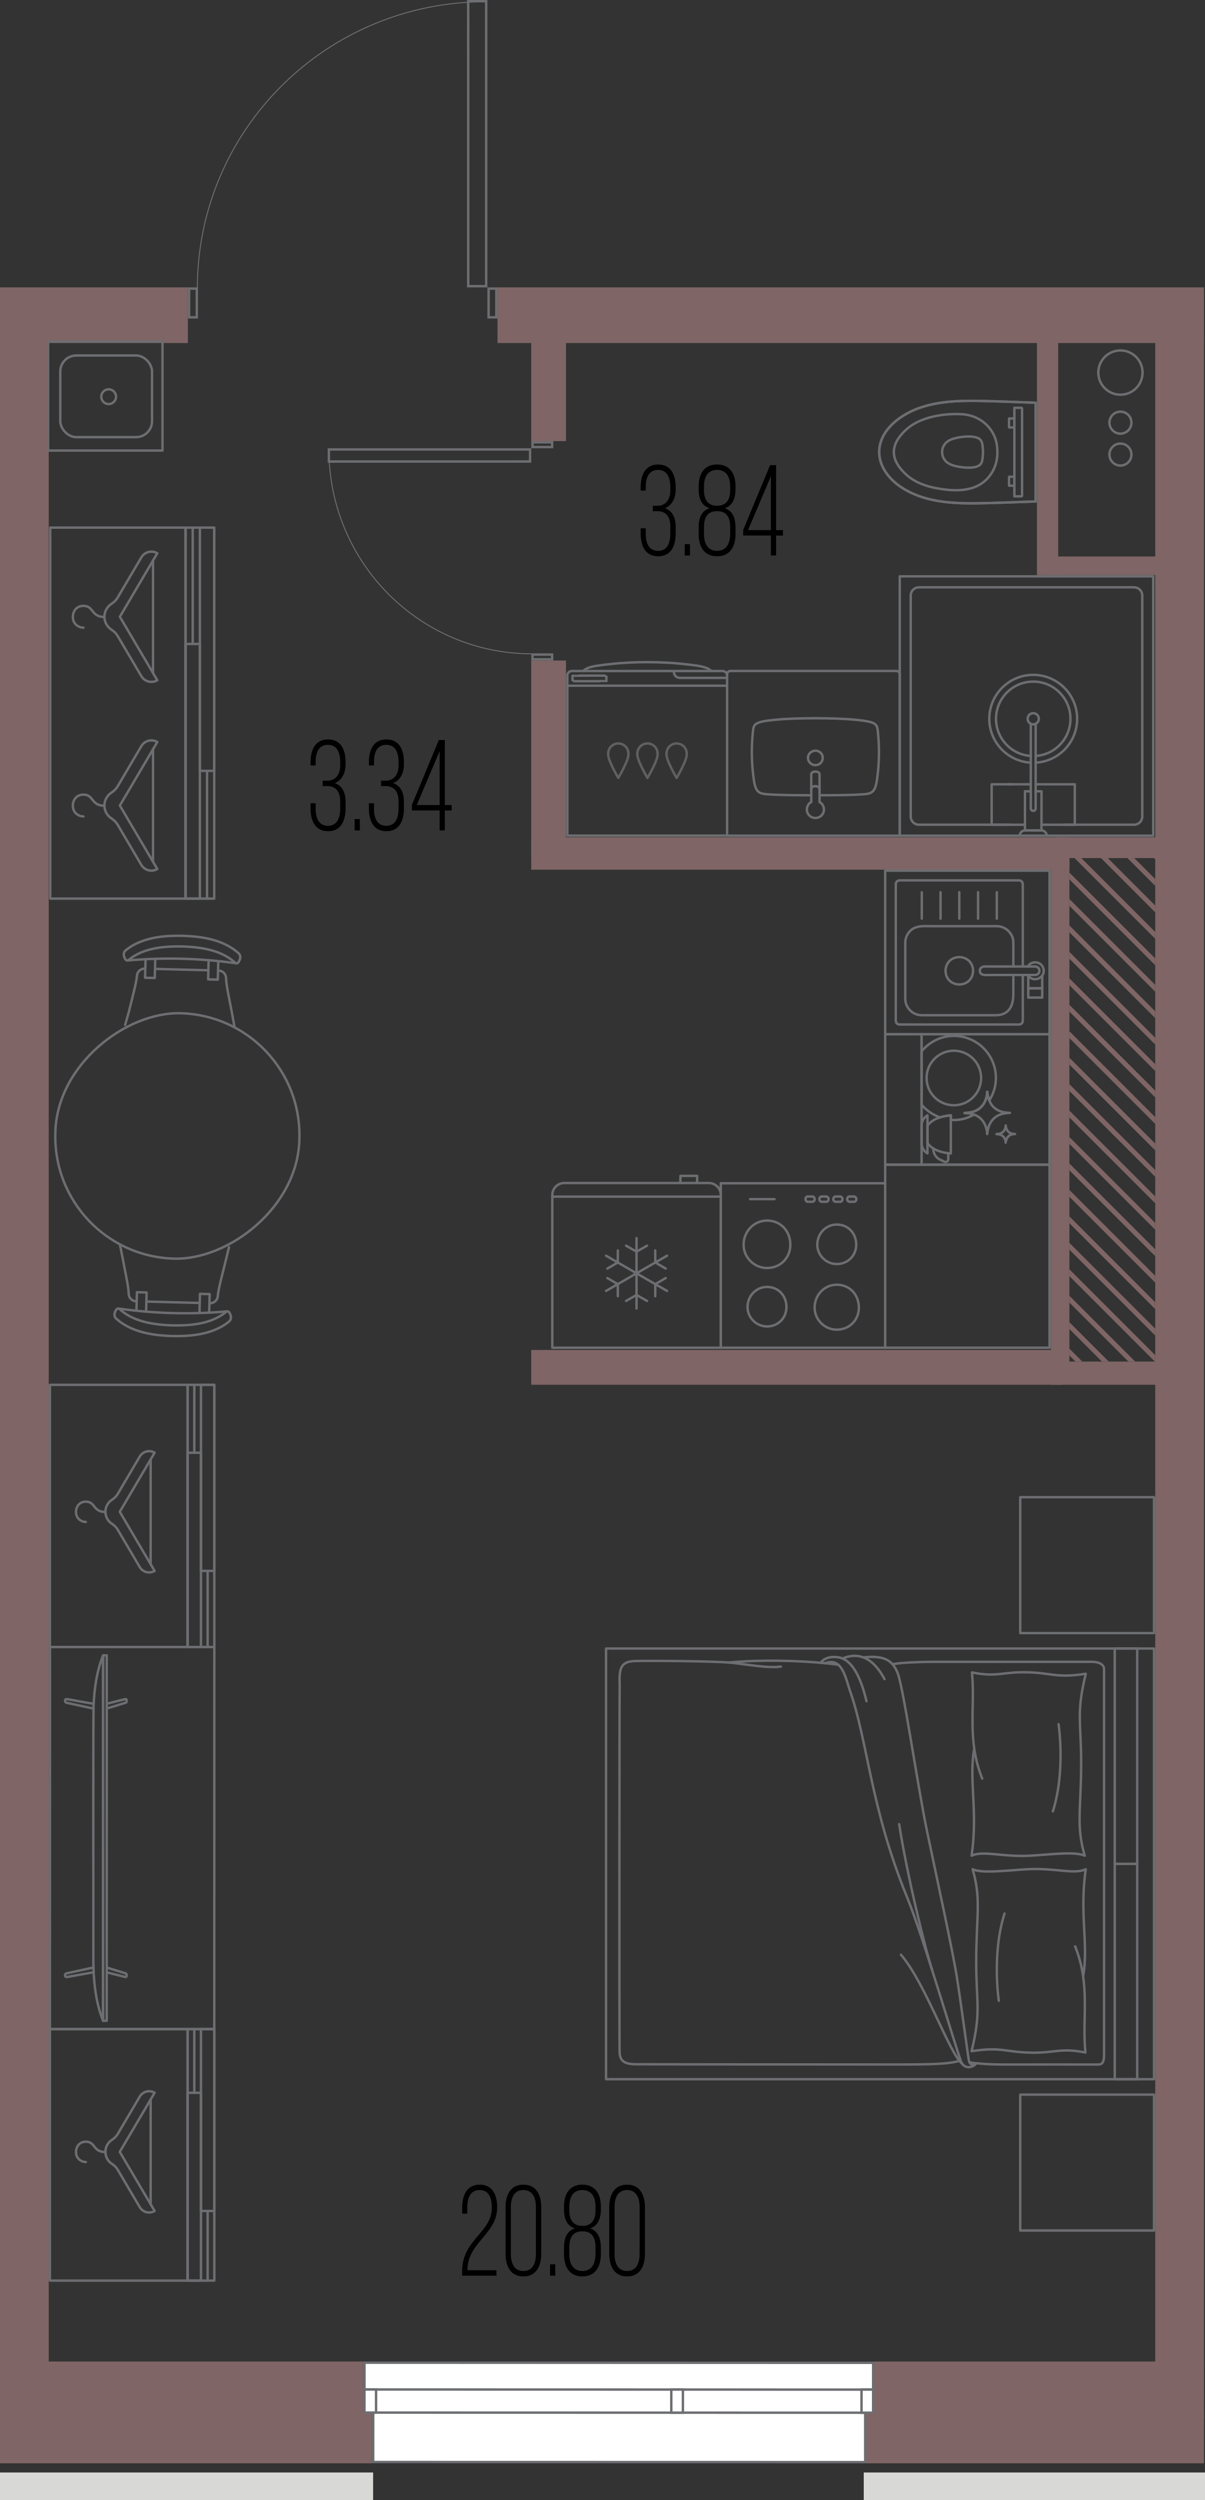 <?xml version="1.0" encoding="UTF-8"?>
<svg xmlns="http://www.w3.org/2000/svg" version="1.1" viewBox="0 0 124.669 258.615">
  <rect x="0" y="0" width="124.669" height="258.615" fill="#333333" stroke="none"/>
  <!-- Generator: Adobe Illustrator 29.8.1, SVG Export Plug-In . SVG Version: 2.1.1 Build 2)  -->
  <g id="_водоотвод" data-name="водоотвод">
    <g>
      <circle cx="115.92" cy="38.541" r="2.289" fill="none" stroke="#6d6e71" stroke-linecap="round" stroke-linejoin="round" stroke-width=".25"/>
      <circle cx="115.92" cy="43.721" r="1.138" fill="none" stroke="#6d6e71" stroke-linecap="round" stroke-linejoin="round" stroke-width=".25"/>
      <circle cx="115.92" cy="47.023" r="1.138" fill="none" stroke="#6d6e71" stroke-linecap="round" stroke-linejoin="round" stroke-width=".25"/>
    </g>
  </g>
  <g id="_шахты" data-name="шахты">
    <g>
      <polygon points="110.64 139.512 110.64 140.219 111.267 140.847 111.974 140.847 110.64 139.512" fill="#7f6565"/>
      <polygon points="110.64 136.776 110.64 137.483 114.004 140.847 114.711 140.847 110.64 136.776" fill="#7f6565"/>
      <polygon points="110.64 134.04 110.64 134.747 116.74 140.847 117.447 140.847 110.64 134.04" fill="#7f6565"/>
      <polygon points="110.64 131.303 110.64 132.01 119.476 140.847 119.52 140.847 119.52 140.184 110.64 131.303" fill="#7f6565"/>
      <polygon points="110.64 128.568 110.64 129.275 119.52 138.155 119.52 137.448 110.64 128.568" fill="#7f6565"/>
      <polygon points="110.64 125.832 110.64 126.539 119.52 135.419 119.52 134.712 110.64 125.832" fill="#7f6565"/>
      <polygon points="110.64 123.096 110.64 123.803 119.52 132.683 119.52 131.976 110.64 123.096" fill="#7f6565"/>
      <polygon points="110.64 120.359 110.64 121.066 119.52 129.946 119.52 129.239 110.64 120.359" fill="#7f6565"/>
      <polygon points="110.64 117.624 110.64 118.331 119.52 127.211 119.52 126.504 110.64 117.624" fill="#7f6565"/>
      <polygon points="110.64 114.888 110.64 115.595 119.52 124.475 119.52 123.768 110.64 114.888" fill="#7f6565"/>
      <polygon points="110.64 112.151 110.64 112.858 119.52 121.739 119.52 121.031 110.64 112.151" fill="#7f6565"/>
      <polygon points="110.64 109.415 110.64 110.122 119.52 119.002 119.52 118.295 110.64 109.415" fill="#7f6565"/>
      <polygon points="110.64 106.679 110.64 107.386 119.52 116.266 119.52 115.559 110.64 106.679" fill="#7f6565"/>
      <polygon points="110.64 103.943 110.64 104.65 119.52 113.53 119.52 112.823 110.64 103.943" fill="#7f6565"/>
      <polygon points="110.64 101.207 110.64 101.914 119.52 110.794 119.52 110.087 110.64 101.207" fill="#7f6565"/>
      <polygon points="110.64 98.471 110.64 99.178 119.52 108.058 119.52 107.351 110.64 98.471" fill="#7f6565"/>
      <polygon points="110.64 95.735 110.64 96.442 119.52 105.322 119.52 104.615 110.64 95.735" fill="#7f6565"/>
      <polygon points="110.64 92.999 110.64 93.706 119.52 102.586 119.52 101.879 110.64 92.999" fill="#7f6565"/>
      <polygon points="110.64 90.263 110.64 90.97 119.52 99.85 119.52 99.143 110.64 90.263" fill="#7f6565"/>
      <polygon points="111.88 88.767 111.173 88.767 119.52 97.114 119.52 96.407 111.88 88.767" fill="#7f6565"/>
      <polygon points="114.616 88.767 113.909 88.767 119.52 94.377 119.52 93.67 114.616 88.767" fill="#7f6565"/>
      <polygon points="117.353 88.767 116.646 88.767 119.52 91.641 119.52 90.934 117.353 88.767" fill="#7f6565"/>
      <polygon points="119.52 88.905 119.52 88.767 119.382 88.767 119.52 88.905" fill="#7f6565"/>
    </g>
  </g>
  <g id="_стены" data-name="стены">
    <rect x="0" y="244.287" width="37.584" height="5.921" fill="#7f6565"/>
    <rect x="0" y="249.537" width="38.485" height="5.28" fill="#7f6565"/>
    <rect x="0" y="30.447" width="5.04" height="217.92" fill="#7f6565"/>
    <rect x="119.52" y="30.447" width="5.04" height="217.92" fill="#7f6565"/>
    <rect x="51.473" y="29.727" width="73.087" height="5.76" fill="#7f6565"/>
    <rect x="0" y="29.727" width="19.44" height="5.76" fill="#7f6565"/>
    <rect x="54.96" y="34.495" width="3.6" height="11.135" fill="#7f6565"/>
    <rect x="54.96" y="86.607" width="55.68" height="3.36" fill="#7f6565"/>
    <rect x="54.96" y="68.328" width="3.6" height="19.959" fill="#7f6565"/>
    <rect x="107.28" y="34.559" width="2.202" height="24.928" fill="#7f6565"/>
    <rect x="108.96" y="57.567" width="12.075" height="1.92" fill="#7f6565"/>
    <rect x="108.72" y="87.814" width="1.92" height="53.873" fill="#7f6565"/>
    <rect x="109.2" y="86.607" width="11.601" height="2.16" fill="#7f6565"/>
    <rect x="54.96" y="139.647" width="54.96" height="3.6" fill="#7f6565"/>
    <rect x="108.72" y="140.847" width="11.677" height="2.4" fill="#7f6565"/>
    <rect x="0" y="255.767" width="38.604" height="2.848" fill="#d8d8d7"/>
    <rect x="89.362" y="255.767" width="35.307" height="2.848" fill="#d8d8d7"/>
    <rect x="90.457" y="244.287" width="34.104" height="5.921" fill="#7f6565"/>
    <rect x="89.577" y="249.537" width="34.984" height="5.28" fill="#7f6565"/>
  </g>
  <g id="_окна" data-name="окна">
    <g>
      <g>
        <polygon points="38.61 254.682 38.613 249.576 37.709 249.572 37.71 244.411 90.335 244.422 90.334 249.584 89.513 249.584 89.512 254.693 38.61 254.682" fill="#fff"/>
        <path d="M37.835,244.537l52.374.011v4.912s-.572,0-.572,0h-.25s0,.25,0,.25v4.858s-50.653-.01-50.653-.01l.003-4.857v-.249s-.249-.001-.249-.001l-.655-.003v-4.91M37.585,244.287v5.409s.903.004.903.004l-.004,5.107,51.152.01v-5.108s.822,0,.822,0v-5.412s-52.873-.011-52.873-.011h0Z" fill="#6d6e71"/>
      </g>
      <g>
        <rect x="37.707" y="247.187" width="52.624" height="2.392" fill="#fff"/>
        <path d="M37.832,247.306l52.374.012v2.141s-52.375-.012-52.375-.012v-2.141M37.582,247.056v2.641s52.874.012,52.874.012v-2.641s-52.874-.012-52.874-.012h0Z" fill="#6d6e71"/>
      </g>
      <g>
        <rect x="37.706" y="247.181" width="1.201" height="2.392" fill="#fff"/>
        <path d="M37.831,247.306h.951s0,2.142,0,2.142h-.951s0-2.142,0-2.142M37.581,247.056v2.641s1.45,0,1.45,0v-2.641s-1.45,0-1.45,0h0Z" fill="#6d6e71"/>
      </g>
      <g>
        <rect x="69.453" y="247.188" width="1.201" height="2.392" fill="#fff"/>
        <path d="M69.578,247.313h.951s0,2.142,0,2.142h-.951s0-2.142,0-2.142M69.328,247.063v2.641s1.45,0,1.45,0v-2.641s-1.45,0-1.45,0h0Z" fill="#6d6e71"/>
      </g>
      <g>
        <rect x="89.133" y="247.191" width="1.201" height="2.391" fill="#fff"/>
        <path d="M89.258,247.315h.951s0,2.142,0,2.142h-.951s0-2.142,0-2.142M89.008,247.065v2.641s1.45,0,1.45,0v-2.641s-1.45,0-1.45,0h0Z" fill="#6d6e71"/>
      </g>
    </g>
  </g>
  <g id="_двери" data-name="двери">
    <g>
      <path d="M51.223,29.98v2.719h-.546v-2.719h.546M51.473,29.73h-1.046v3.219h1.046v-3.219h0Z" fill="#6d6e71"/>
      <path d="M20.236,29.98v2.719h-.546v-2.719h.546M20.486,29.73h-1.046v3.219h1.046v-3.219h0Z" fill="#6d6e71"/>
      <path d="M20.417,29.821c0-16.37,13.355-29.64,29.829-29.64" fill="none" stroke="#6d6e71" stroke-linejoin="round" stroke-width=".1"/>
      <path d="M50.177.25v29.23s-1.608,0-1.608,0l-.004-29.23h1.613M50.427,0h-2.113l.004,29.73h2.108V0h0Z" fill="#6d6e71"/>
    </g>
    <g>
      <path d="M56.997,45.88v.241h-1.781v-.241h1.781M57.247,45.63h-2.281v.741h2.281v-.741h0Z" fill="#6d6e71"/>
      <path d="M56.997,67.837v.241h-1.781v-.241h1.781M57.247,67.587h-2.281v.741h2.281v-.741h0Z" fill="#6d6e71"/>
      <path d="M55.031,67.636c-11.599,0-21.002-9.463-21.002-21.136" fill="none" stroke="#6d6e71" stroke-linejoin="round" stroke-width=".1"/>
      <path d="M54.716,46.621v.994l-20.566.003v-.997h20.566M54.966,46.371h-21.066v1.497l21.066-.003v-1.494h0Z" fill="#6d6e71"/>
    </g>
  </g>
  <g id="_мебель" data-name="мебель">
    <g>
      <rect x="62.701" y="170.531" width="56.693" height="44.552" fill="none" stroke="#6d6e71" stroke-linecap="round" stroke-linejoin="round" stroke-width=".25"/>
      <rect x="105.355" y="202.784" width="22.276" height="2.321" transform="translate(-87.452 320.438) rotate(-90)" fill="none" stroke="#6d6e71" stroke-linecap="round" stroke-linejoin="round" stroke-width=".25"/>
      <rect x="105.355" y="180.508" width="22.276" height="2.321" transform="translate(-65.176 298.162) rotate(-90)" fill="none" stroke="#6d6e71" stroke-linecap="round" stroke-linejoin="round" stroke-width=".25"/>
      <g>
        <path d="M100.313,213.347s1.4.225,3.517.218c2.117-.007,9.39,0,9.719,0s.675.007.675-.995c0-1.002,0-39.443,0-39.893s-.406-.77-1.318-.77-13.236,0-16.153,0c-1.574,0-3.729.09-4.41.254" fill="none" stroke="#6d6e71" stroke-linecap="round" stroke-linejoin="round" stroke-width=".25"/>
        <path d="M100.751,213.404c-.233.248-.425.134-.513-.273s-.791-5.773-1.236-8.579c-.445-2.805-2.128-10.5-3.1-15.163-.972-4.663-2.433-14.839-3.037-16.335-.493-1.219-1.286-1.847-3.492-1.607" fill="none" stroke="#6d6e71" stroke-linecap="round" stroke-linejoin="round" stroke-width=".25"/>
        <path d="M91.511,173.698c-1.724-3.274-3.831-2.327-4.345-2.135" fill="none" stroke="#6d6e71" stroke-linecap="round" stroke-linejoin="round" stroke-width=".25"/>
        <path d="M89.647,175.988c-.428-1.816-1.263-4.314-2.932-4.55-1.367-.193-1.818.576-1.818.576" fill="none" stroke="#6d6e71" stroke-linecap="round" stroke-linejoin="round" stroke-width=".25"/>
        <path d="M100.998,213.431c-.203.391-1.206.753-1.572-.189-.566-1.456-3.929-12.952-5.546-16.895-3.833-9.344-4.09-16.2-5.946-21.458-.441-1.25-.791-3.519-2.571-2.831" fill="none" stroke="#6d6e71" stroke-linecap="round" stroke-linejoin="round" stroke-width=".25"/>
        <path d="M86.739,172.217c-.716-.146-6.138-.719-11.377-.238" fill="none" stroke="#6d6e71" stroke-linecap="round" stroke-linejoin="round" stroke-width=".25"/>
        <path d="M80.791,172.398c-1.289.206-3.59-.245-5.257-.405-1.667-.16-8.424-.214-9.873-.165-1.45.049-1.614.785-1.549,2.47" fill="none" stroke="#6d6e71" stroke-linecap="round" stroke-linejoin="round" stroke-width=".25"/>
        <path d="M64.112,174.298c-.032,1.956-.036,37.065-.012,37.923s.341,1.317,1.703,1.317c.898,0,14.656.022,24.329.022,4.993,0,7.706.051,9.125-.373" fill="none" stroke="#6d6e71" stroke-linecap="round" stroke-linejoin="round" stroke-width=".25"/>
        <path d="M99.614,213.565c-1.413-1.119-3.793-8.285-6.401-11.362" fill="none" stroke="#6d6e71" stroke-linecap="round" stroke-linejoin="round" stroke-width=".25"/>
        <path d="M96.44,203.793c-.761-2.341-2.644-10.048-3.411-15.091" fill="none" stroke="#6d6e71" stroke-linecap="round" stroke-linejoin="round" stroke-width=".25"/>
      </g>
      <g>
        <path d="M112.056,204.475c.593-3.319-.404-6.459.279-11.112-1.208.571-3.179-.156-6.048,0-1.961.106-4.695.472-5.66,0,.919,3.134.371,4.756.371,9.64,0,4.215.531,5.065-.48,9.184,3.183-.502,3.565.154,6.467.154,2.175,0,2.894-.513,5.312-.016-.366-3.596.558-6.921-1.064-10.984" fill="none" stroke="#6d6e71" stroke-linecap="round" stroke-linejoin="round" stroke-width=".25"/>
        <path d="M103.335,206.968s-.741-4.851.593-9.019" fill="none" stroke="#6d6e71" stroke-linecap="round" stroke-linejoin="round" stroke-width=".25"/>
      </g>
      <g>
        <path d="M100.798,180.852c-.593,3.319.404,6.459-.279,11.112,1.208-.571,3.179.156,6.048,0,1.961-.106,4.695-.472,5.66,0-.919-3.134-.371-4.756-.371-9.64,0-4.215-.531-5.065.48-9.183-3.183.502-3.565-.154-6.467-.154-2.175,0-2.894.513-5.312.016.366,3.596-.558,6.921,1.063,10.984" fill="none" stroke="#6d6e71" stroke-linecap="round" stroke-linejoin="round" stroke-width=".25"/>
        <path d="M109.519,178.359s.741,4.851-.593,9.019" fill="none" stroke="#6d6e71" stroke-linecap="round" stroke-linejoin="round" stroke-width=".25"/>
      </g>
      <rect x="105.554" y="216.68" width="13.84" height="14.057" fill="none" stroke="#6d6e71" stroke-linecap="round" stroke-linejoin="round" stroke-width=".25"/>
      <rect x="105.554" y="154.877" width="13.84" height="14.057" fill="none" stroke="#6d6e71" stroke-linecap="round" stroke-linejoin="round" stroke-width=".25"/>
    </g>
    <g>
      <g id="POLYLINE">
        <line x1="107.142" y1="41.661" x2="107.142" y2="51.873" fill="none" stroke="#6d6e71" stroke-linecap="round" stroke-linejoin="round" stroke-width=".25"/>
      </g>
      <g id="POLYLINE1" data-name="POLYLINE">
        <path d="M101.696,46.569c-.04-.369-.017-.794-.274-1.093-.474-.454-1.724-.334-2.332-.207-.406.086-.836.198-1.152.474-.669.56-.61,1.644.111,2.134.338.24.778.339,1.183.414.586.101,1.871.223,2.253-.315.106-.154.141-.337.163-.519.038-.295.065-.59.048-.889Z" fill="none" stroke="#6d6e71" stroke-linecap="round" stroke-linejoin="round" stroke-width=".25"/>
      </g>
      <g id="POLYLINE2" data-name="POLYLINE">
        <path d="M103.179,46.518c-.047-2.034-1.648-3.556-3.656-3.667-1.835-.114-4.192.259-5.631,1.468-.702.608-1.373,1.406-1.414,2.369-.035.968.606,1.794,1.29,2.419,1.103.998,2.613,1.371,4.058,1.54.981.107,2.009.108,2.947-.232,1.628-.604,2.529-2.198,2.406-3.898Z" fill="none" stroke="#6d6e71" stroke-linecap="round" stroke-linejoin="round" stroke-width=".25"/>
      </g>
      <g id="POLYLINE3" data-name="POLYLINE">
        <path d="M107.142,41.661c-2.025-.071-4.049-.153-6.074-.195-1.904-.022-3.847.058-5.673.643-2.416.732-5.145,2.91-4.269,5.719.627,1.812,2.398,2.962,4.145,3.555,1.85.617,3.825.705,5.76.685,2.034-.04,4.076-.125,6.105-.195.02-3.398-.001-6.81.007-10.213Z" fill="none" stroke="#6d6e71" stroke-linecap="round" stroke-linejoin="round" stroke-width=".25"/>
      </g>
      <g id="POLYLINE4" data-name="POLYLINE">
        <path d="M107.142,41.661c-1.92-.065-3.84-.15-5.76-.187-2.377-.043-4.856.04-7.05,1.048-5.086,2.438-4.102,7.134.892,8.847,1.772.602,3.666.708,5.524.7,2.132-.021,4.263-.127,6.394-.195" fill="none" stroke="#6d6e71" stroke-linecap="round" stroke-linejoin="round" stroke-width=".25"/>
      </g>
      <g id="POLYLINE5" data-name="POLYLINE">
        <line x1="107.142" y1="51.873" x2="107.142" y2="41.661" fill="none" stroke="#6d6e71" stroke-linecap="round" stroke-linejoin="round" stroke-width=".25"/>
      </g>
      <path d="M105.743,51.281v-9.03c0-.036-.034-.066-.077-.066h-.72s0,9.161,0,9.161h.72c.043,0,.077-.029.077-.066Z" fill="none" stroke="#6d6e71" stroke-linecap="round" stroke-linejoin="round" stroke-width=".25"/>
      <g>
        <g id="POLYLINE6" data-name="POLYLINE">
          <path d="M104.395,50.244c.002-.303-.004-.611,0-.911.009-.024-.007-.011.024-.018.123-.009.253.005.378,0,.027,0,.115-.015.138,0,.024.016.008.13.008.161v.728c0,.028.005.029-.013.039-.175.002-.356,0-.535,0Z" fill="none" stroke="#6d6e71" stroke-linecap="round" stroke-linejoin="round" stroke-width=".25"/>
        </g>
        <g id="POLYLINE7" data-name="POLYLINE">
          <path d="M104.395,43.291c.002.303-.004.611,0,.911.009.024-.007.011.024.018.123.009.253-.005.378,0,.027,0,.115.015.138,0,.024-.016.008-.13.008-.161v-.728c0-.028.005-.029-.013-.039-.175-.002-.356,0-.535,0Z" fill="none" stroke="#6d6e71" stroke-linecap="round" stroke-linejoin="round" stroke-width=".25"/>
        </g>
      </g>
    </g>
    <g>
      <g>
        <rect x="19.197" y="54.579" width="2.966" height="38.378" fill="none" stroke="#6d6e71" stroke-linecap="round" stroke-linejoin="round" stroke-width=".25"/>
        <rect x="5.197" y="54.579" width="14" height="38.378" fill="none" stroke="#6d6e71" stroke-linecap="round" stroke-linejoin="round" stroke-width=".25"/>
        <path d="M19.939,66.614v-12.037s0,12.037,0,12.037Z" fill="none" stroke="#6d6e71" stroke-linecap="round" stroke-linejoin="round" stroke-width=".25"/>
        <path d="M21.422,92.956v-13.043s0,13.043,0,13.043Z" fill="none" stroke="#6d6e71" stroke-linecap="round" stroke-linejoin="round" stroke-width=".25"/>
        <rect x="20.68" y="54.577" width="1.483" height="25.164" fill="none" stroke="#6d6e71" stroke-linecap="round" stroke-linejoin="round" stroke-width=".25"/>
        <rect x="19.197" y="66.616" width="1.483" height="26.341" fill="none" stroke="#6d6e71" stroke-linecap="round" stroke-linejoin="round" stroke-width=".25"/>
      </g>
      <g>
        <path d="M8.632,84.455c-.499,0-1.094-.376-1.094-1.094s.473-1.162,1.087-1.162c1.098,0,.779,1.149,2.18,1.149" fill="none" stroke="#6d6e71" stroke-linecap="round" stroke-linejoin="round" stroke-width=".25"/>
        <path d="M14.623,77.185l-2.446,4.148c-.158.268-.381.489-.643.658-.439.283-.731.776-.731,1.337s.291,1.054.731,1.337c.262.168.485.39.643.658l2.446,4.148c.338.573,1.077.764,1.65.426l-3.873-6.569,3.873-6.569h0c-.573-.338-1.312-.147-1.65.426Z" fill="none" stroke="#6d6e71" stroke-linecap="round" stroke-linejoin="round" stroke-width=".25"/>
        <line x1="15.831" y1="77.508" x2="15.831" y2="89.157" fill="none" stroke="#6d6e71" stroke-linecap="round" stroke-linejoin="round" stroke-width=".25"/>
      </g>
      <g>
        <path d="M8.632,64.929c-.499,0-1.094-.376-1.094-1.094s.473-1.162,1.087-1.162c1.098,0,.779,1.149,2.18,1.149" fill="none" stroke="#6d6e71" stroke-linecap="round" stroke-linejoin="round" stroke-width=".25"/>
        <path d="M14.623,57.658l-2.446,4.148c-.158.268-.381.489-.643.658-.439.283-.731.776-.731,1.337,0,.561.291,1.054.731,1.337.262.168.485.39.643.658l2.446,4.148c.338.573,1.077.764,1.65.426l-3.873-6.569,3.873-6.569h0c-.573-.338-1.312-.147-1.65.426Z" fill="none" stroke="#6d6e71" stroke-linecap="round" stroke-linejoin="round" stroke-width=".25"/>
        <line x1="15.831" y1="57.982" x2="15.831" y2="69.63" fill="none" stroke="#6d6e71" stroke-linecap="round" stroke-linejoin="round" stroke-width=".25"/>
      </g>
    </g>
    <g>
      <path d="M5.165,209.899l.005-39.522h17.003s-.005,39.523-.005,39.523H5.165Z" fill="none" stroke="#6d6e71" stroke-linecap="round" stroke-linejoin="round" stroke-width=".25"/>
      <g id="AG-DIGITAL">
        <g id="POLYLINE9" data-name="POLYLINE">
          <polygon points="10.666 171.236 11.045 171.236 11.041 209.041 10.662 209.041 10.666 171.236" fill="none" stroke="#6d6e71" stroke-linecap="round" stroke-linejoin="round" stroke-width=".25"/>
        </g>
        <g id="POLYLINE10" data-name="POLYLINE">
          <path d="M9.657,202.677c.01,2.152.204,4.349,1.005,6.364,0-7.908.003-29.83.003-37.805-.667,1.674-.911,3.484-.985,5.276-.054,2.876-.008,23.281-.024,26.165Z" fill="none" stroke="#6d6e71" stroke-linecap="round" stroke-linejoin="round" stroke-width=".25"/>
        </g>
        <g id="POLYLINE11" data-name="POLYLINE">
          <path d="M9.671,203.531c-.899.194-1.784.386-2.683.58-.092.02-.207.026-.24.132-.052.131.002.293.166.269.441-.064.879-.155,1.318-.233.48-.085.961-.17,1.441-.255" fill="none" stroke="#6d6e71" stroke-linecap="round" stroke-linejoin="round" stroke-width=".25"/>
        </g>
        <g id="POLYLINE12" data-name="POLYLINE">
          <path d="M11.042,203.531c.621.197,1.233.385,1.856.575.066.02.162.025.192.128.038.133.004.308-.117.281-.643-.152-1.283-.326-1.926-.483" fill="none" stroke="#6d6e71" stroke-linecap="round" stroke-linejoin="round" stroke-width=".25"/>
        </g>
        <g id="POLYLINE13" data-name="POLYLINE">
          <path d="M11.044,176.74c.622-.19,1.234-.378,1.856-.569.066-.02.162-.025.192-.128.038-.133.004-.308-.117-.281-.643.152-1.283.326-1.926.482" fill="none" stroke="#6d6e71" stroke-linecap="round" stroke-linejoin="round" stroke-width=".25"/>
        </g>
        <g id="POLYLINE14" data-name="POLYLINE">
          <path d="M9.673,176.746c-.899-.194-1.783-.386-2.683-.58-.092-.02-.207-.026-.24-.132-.052-.131.002-.293.166-.269.441.064.879.156,1.318.233.48.085.961.17,1.441.255" fill="none" stroke="#6d6e71" stroke-linecap="round" stroke-linejoin="round" stroke-width=".25"/>
        </g>
      </g>
    </g>
    <g>
      <g>
        <rect x="19.411" y="143.256" width="2.762" height="27.121" fill="none" stroke="#6d6e71" stroke-linecap="round" stroke-linejoin="round" stroke-width=".25"/>
        <rect x="5.165" y="143.256" width="14.246" height="27.121" fill="none" stroke="#6d6e71" stroke-linecap="round" stroke-linejoin="round" stroke-width=".25"/>
        <path d="M20.102,150.278v-7.023s0,7.023,0,7.023Z" fill="none" stroke="#6d6e71" stroke-linecap="round" stroke-linejoin="round" stroke-width=".25"/>
        <path d="M21.483,170.377v-7.716s0,7.716,0,7.716Z" fill="none" stroke="#6d6e71" stroke-linecap="round" stroke-linejoin="round" stroke-width=".25"/>
        <rect x="20.792" y="143.255" width="1.381" height="19.247" fill="none" stroke="#6d6e71" stroke-linecap="round" stroke-linejoin="round" stroke-width=".25"/>
        <rect x="19.411" y="150.279" width="1.381" height="20.098" fill="none" stroke="#6d6e71" stroke-linecap="round" stroke-linejoin="round" stroke-width=".25"/>
      </g>
      <g>
        <path d="M8.883,157.439c-.465,0-1.019-.35-1.019-1.019s.44-1.082,1.012-1.082c1.023,0,.725,1.07,2.03,1.07" fill="none" stroke="#6d6e71" stroke-linecap="round" stroke-linejoin="round" stroke-width=".25"/>
        <path d="M14.461,150.669l-2.277,3.863c-.147.249-.355.456-.598.612-.409.263-.68.722-.68,1.245s.271.982.68,1.245c.244.157.451.363.598.612l2.277,3.863c.315.534,1.003.712,1.537.397l-3.606-6.117,3.606-6.117h0c-.534-.315-1.222-.137-1.537.397Z" fill="none" stroke="#6d6e71" stroke-linecap="round" stroke-linejoin="round" stroke-width=".25"/>
        <line x1="15.586" y1="150.97" x2="15.586" y2="161.816" fill="none" stroke="#6d6e71" stroke-linecap="round" stroke-linejoin="round" stroke-width=".25"/>
      </g>
    </g>
    <g>
      <g>
        <rect x="19.411" y="209.901" width="2.762" height="26.017" fill="none" stroke="#6d6e71" stroke-linecap="round" stroke-linejoin="round" stroke-width=".25"/>
        <rect x="5.165" y="209.901" width="14.246" height="26.017" fill="none" stroke="#6d6e71" stroke-linecap="round" stroke-linejoin="round" stroke-width=".25"/>
        <path d="M20.102,216.49v-6.59s0,6.59,0,6.59Z" fill="none" stroke="#6d6e71" stroke-linecap="round" stroke-linejoin="round" stroke-width=".25"/>
        <path d="M21.483,235.918v-7.044s0,7.044,0,7.044Z" fill="none" stroke="#6d6e71" stroke-linecap="round" stroke-linejoin="round" stroke-width=".25"/>
        <rect x="20.792" y="209.9" width="1.381" height="18.814" fill="none" stroke="#6d6e71" stroke-linecap="round" stroke-linejoin="round" stroke-width=".25"/>
        <rect x="19.411" y="216.491" width="1.381" height="19.427" fill="none" stroke="#6d6e71" stroke-linecap="round" stroke-linejoin="round" stroke-width=".25"/>
      </g>
      <g>
        <path d="M8.883,223.651c-.465,0-1.019-.35-1.019-1.019s.44-1.082,1.012-1.082c1.023,0,.725,1.07,2.03,1.07" fill="none" stroke="#6d6e71" stroke-linecap="round" stroke-linejoin="round" stroke-width=".25"/>
        <path d="M14.461,216.881l-2.277,3.863c-.147.249-.355.456-.598.612-.409.263-.68.722-.68,1.245s.271.982.68,1.245c.244.157.451.363.598.612l2.277,3.863c.315.534,1.003.712,1.537.397l-3.606-6.117,3.606-6.117h0c-.534-.315-1.222-.137-1.537.397Z" fill="none" stroke="#6d6e71" stroke-linecap="round" stroke-linejoin="round" stroke-width=".25"/>
        <line x1="15.586" y1="217.182" x2="15.586" y2="228.029" fill="none" stroke="#6d6e71" stroke-linecap="round" stroke-linejoin="round" stroke-width=".25"/>
      </g>
    </g>
    <g>
      <g id="AG-FURNITURE">
        <g>
          <g id="POLYLINE15" data-name="POLYLINE">
            <polyline points="14.121 135.459 14.167 133.674 15.169 133.7 15.12 135.582" fill="none" stroke="#6d6e71" stroke-linecap="round" stroke-linejoin="round" stroke-width=".25"/>
          </g>
          <g id="POLYLINE16" data-name="POLYLINE">
            <polyline points="21.644 135.654 21.691 133.869 20.689 133.843 20.64 135.725" fill="none" stroke="#6d6e71" stroke-linecap="round" stroke-linejoin="round" stroke-width=".25"/>
          </g>
        </g>
        <g id="POLYLINE17" data-name="POLYLINE">
          <path d="M12.283,135.367c3.691.523,7.488.622,11.201.29" fill="none" stroke="#6d6e71" stroke-linecap="round" stroke-linejoin="round" stroke-width=".25"/>
        </g>
        <g id="POLYLINE18" data-name="POLYLINE">
          <path d="M17.816,138.208c1.745.035,3.583-.119,5.132-.988.233-.133.462-.288.671-.455.095-.075.206-.162.239-.283.051-.146.05-.312-.011-.455-.044-.1-.093-.251-.179-.319-.058-.05-.142-.068-.214-.038-.059.024-.116.084-.167.123-1.528,1.184-3.576,1.343-5.444,1.313-1.866-.067-3.904-.332-5.368-1.593-.046-.04-.101-.101-.156-.129-.072-.037-.163-.022-.225.028-.096.067-.136.212-.191.306-.07.144-.078.316-.03.468.032.121.132.202.22.281.2.178.421.345.647.489,1.502.948,3.33,1.198,5.074,1.253Z" fill="none" stroke="#6d6e71" stroke-linecap="round" stroke-linejoin="round" stroke-width=".25"/>
        </g>
      </g>
      <line x1="15.144" y1="134.641" x2="20.665" y2="134.784" fill="none" stroke="#6d6e71" stroke-linecap="round" stroke-linejoin="round" stroke-width=".25"/>
      <g id="AG-FURNITURE1" data-name="AG-FURNITURE">
        <g>
          <g id="POLYLINE19" data-name="POLYLINE">
            <polyline points="22.58 99.553 22.534 101.338 21.532 101.312 21.581 99.43" fill="none" stroke="#6d6e71" stroke-linecap="round" stroke-linejoin="round" stroke-width=".25"/>
          </g>
          <g id="POLYLINE20" data-name="POLYLINE">
            <polyline points="15.056 99.358 15.01 101.143 16.012 101.169 16.06 99.287" fill="none" stroke="#6d6e71" stroke-linecap="round" stroke-linejoin="round" stroke-width=".25"/>
          </g>
        </g>
        <g id="POLYLINE21" data-name="POLYLINE">
          <path d="M24.417,99.645c-3.691-.523-7.488-.622-11.201-.29" fill="none" stroke="#6d6e71" stroke-linecap="round" stroke-linejoin="round" stroke-width=".25"/>
        </g>
        <g id="POLYLINE22" data-name="POLYLINE">
          <path d="M18.885,96.804c-1.745-.035-3.583.119-5.132.988-.233.133-.462.288-.671.455-.095.075-.206.162-.239.283-.051.146-.05.312.011.455.044.1.093.251.179.319.058.05.142.068.214.038.059-.024.116-.084.167-.123,1.528-1.184,3.576-1.343,5.444-1.313,1.866.067,3.904.332,5.368,1.593.046.04.101.101.156.129.072.037.163.022.225-.028.096-.067.136-.212.191-.306.07-.144.078-.316.03-.468-.032-.121-.132-.202-.22-.281-.2-.178-.421-.345-.647-.489-1.502-.948-3.33-1.198-5.074-1.253Z" fill="none" stroke="#6d6e71" stroke-linecap="round" stroke-linejoin="round" stroke-width=".25"/>
        </g>
      </g>
      <line x1="21.556" y1="100.371" x2="16.036" y2="100.228" fill="none" stroke="#6d6e71" stroke-linecap="round" stroke-linejoin="round" stroke-width=".25"/>
      <path d="M14.087,134.613c-.421-.011-.76-.349-.771-.771-.022-.779-.335-2.128-.644-3.781l-.265-1.307" fill="none" stroke="#6d6e71" stroke-linecap="round" stroke-linejoin="round" stroke-width=".25"/>
      <path d="M21.722,134.811c.421.011.777-.31.81-.73.062-.776.444-2.108.839-3.743l.323-1.319" fill="none" stroke="#6d6e71" stroke-linecap="round" stroke-linejoin="round" stroke-width=".25"/>
      <path d="M22.614,100.399c.421.011.76.349.771.771.022.779.335,2.129.645,3.785l.243,1.328" fill="none" stroke="#6d6e71" stroke-linecap="round" stroke-linejoin="round" stroke-width=".25"/>
      <path d="M14.979,100.201c-.421-.011-.777.309-.81.73-.062.777-.445,2.109-.84,3.746l-.382,1.347" fill="none" stroke="#6d6e71" stroke-linecap="round" stroke-linejoin="round" stroke-width=".25"/>
      <rect x="5.654" y="104.88" width="25.393" height="25.255" rx="12.627" ry="12.627" transform="translate(136.294 102.207) rotate(91.484)" fill="none" stroke="#6d6e71" stroke-linecap="round" stroke-linejoin="round" stroke-width=".25"/>
    </g>
    <g>
      <rect x="93.088" y="59.62" width="26.224" height="26.827" transform="translate(212.401 146.067) rotate(180)" fill="none" stroke="#6d6e71" stroke-linecap="round" stroke-linejoin="round" stroke-width=".25"/>
      <path d="M104.439,85.313h-9.366c-.47,0-.85-.381-.85-.85v-22.858c0-.47.381-.85.85-.85h22.256c.47,0,.85.381.85.85v22.858c0,.47-.381.85-.85.85h-7.28" fill="none" stroke="#6d6e71" stroke-linecap="round" stroke-linejoin="round" stroke-width=".25"/>
    </g>
    <g>
      <polyline points="106.645 81.859 106.042 81.859 106.042 85.903 107.753 85.903 107.753 81.859 107.15 81.859" fill="none" stroke="#6d6e71" stroke-linecap="round" stroke-linejoin="round" stroke-width=".25"/>
      <path d="M106.632,78.198c-2.002-.136-3.584-1.804-3.584-3.841h0c0-2.126,1.724-3.85,3.85-3.85h0c2.126,0,3.85,1.724,3.85,3.85h0c0,2.041-1.589,3.712-3.597,3.842" fill="none" stroke="#6d6e71" stroke-linecap="round" stroke-linejoin="round" stroke-width=".25"/>
      <path d="M106.632,78.894c-2.387-.137-4.28-2.116-4.28-4.538h0c0-2.51,2.035-4.545,4.545-4.545h0c2.51,0,4.545,2.035,4.545,4.545h0c0,2.426-1.9,4.407-4.293,4.538" fill="none" stroke="#6d6e71" stroke-linecap="round" stroke-linejoin="round" stroke-width=".25"/>
      <path d="M106.046,85.903h1.703c.3,0,.544.244.544.544h-2.79c0-.3.244-.544.544-.544Z" fill="none" stroke="#6d6e71" stroke-linecap="round" stroke-linejoin="round" stroke-width=".25"/>
      <polyline points="107.753 85.315 111.198 85.315 111.198 81.134 107.15 81.134" fill="none" stroke="#6d6e71" stroke-linecap="round" stroke-linejoin="round" stroke-width=".25"/>
      <polyline points="102.597 84.829 102.597 85.315 106.042 85.315" fill="none" stroke="#6d6e71" stroke-linecap="round" stroke-linejoin="round" stroke-width=".25"/>
      <polyline points="104.585 81.134 102.597 81.134 102.597 84.829" fill="none" stroke="#6d6e71" stroke-linecap="round" stroke-linejoin="round" stroke-width=".25"/>
      <line x1="106.645" y1="81.134" x2="104.276" y2="81.134" fill="none" stroke="#6d6e71" stroke-linecap="round" stroke-linejoin="round" stroke-width=".25"/>
      <g>
        <path d="M107.15,74.872v8.757c0,.139-.113.252-.252.252s-.252-.113-.252-.252v-8.756c.077.037.161.06.252.06s.176-.023.252-.06Z" fill="none" stroke="#6d6e71" stroke-linecap="round" stroke-linejoin="round" stroke-width=".25"/>
        <path d="M107.15,74.872c-.077.037-.161.06-.252.06s-.176-.023-.252-.06c-.193-.094-.327-.29-.327-.519,0-.32.259-.579.579-.579s.579.259.579.579c0,.229-.134.425-.327.519Z" fill="none" stroke="#6d6e71" stroke-linecap="round" stroke-linejoin="round" stroke-width=".25"/>
      </g>
    </g>
    <path d="M74.572,123.786h-17.431s17.431,0,17.431,0ZM57.141,123.618c0-.685.555-1.24,1.24-1.24h14.951c.685,0,1.24.555,1.24,1.24v15.796s-17.431,0-17.431,0v-15.796ZM70.396,122.343v-.703s1.729,0,1.729,0v.703M65.856,128.075v7.288M64.772,134.578l1.085-.619,1.085.619M66.941,128.86l-1.085.619-1.085-.619M69.012,129.897l-6.312,3.644M62.838,132.209l1.079.63.006,1.249M68.874,131.229l-1.079-.63-.006-1.249M69.012,133.541l-6.312-3.644M63.923,129.35l-.006,1.249-1.079.63M67.79,134.088l.006-1.249,1.079-.63" fill="none" stroke="#6d6e71" stroke-linecap="round" stroke-linejoin="round" stroke-width=".25"/>
    <g>
      <rect x="91.581" y="90.064" width="17.008" height="16.922" fill="none" stroke="#6d6e71" stroke-linecap="round" stroke-linejoin="round" stroke-width=".25"/>
      <g>
        <g id="AG-DETAILS">
          <g id="POLYLINE23" data-name="POLYLINE">
            <path d="M100.676,100.423c-.049-1.818-2.664-1.917-2.85-.108-.07,1.959,2.772,2.066,2.85.108Z" fill="none" stroke="#6d6e71" stroke-linecap="round" stroke-linejoin="round" stroke-width=".25"/>
          </g>
        </g>
        <g id="POLYLINE24" data-name="POLYLINE">
          <line x1="99.249" y1="95.03" x2="99.249" y2="92.296" fill="none" stroke="#6d6e71" stroke-linecap="round" stroke-linejoin="round" stroke-width=".25"/>
        </g>
        <g id="POLYLINE25" data-name="POLYLINE">
          <line x1="103.129" y1="95.03" x2="103.129" y2="92.296" fill="none" stroke="#6d6e71" stroke-linecap="round" stroke-linejoin="round" stroke-width=".25"/>
        </g>
        <g id="POLYLINE26" data-name="POLYLINE">
          <line x1="101.189" y1="95.03" x2="101.189" y2="92.296" fill="none" stroke="#6d6e71" stroke-linecap="round" stroke-linejoin="round" stroke-width=".25"/>
        </g>
        <g id="POLYLINE27" data-name="POLYLINE">
          <line x1="97.309" y1="95.03" x2="97.309" y2="92.296" fill="none" stroke="#6d6e71" stroke-linecap="round" stroke-linejoin="round" stroke-width=".25"/>
        </g>
        <g id="POLYLINE28" data-name="POLYLINE">
          <line x1="95.369" y1="95.03" x2="95.369" y2="92.296" fill="none" stroke="#6d6e71" stroke-linecap="round" stroke-linejoin="round" stroke-width=".25"/>
        </g>
        <g id="POLYLINE29" data-name="POLYLINE">
          <path d="M101.373,100.42c.005-.334.311-.479.61-.439.58,0,4.872,0,5.053,0,.607-.038.696.8.092.877-.809.004-3.969-.001-4.852,0-.355.023-.893.049-.903-.439Z" fill="none" stroke="#6d6e71" stroke-linecap="round" stroke-linejoin="round" stroke-width=".25"/>
        </g>
        <g id="POLYLINE30" data-name="POLYLINE">
          <path d="M106.343,100.859c.581.953,2.011.197,1.551-.819-.277-.625-1.228-.661-1.551-.059" fill="none" stroke="#6d6e71" stroke-linecap="round" stroke-linejoin="round" stroke-width=".25"/>
        </g>
        <g id="POLYLINE31" data-name="POLYLINE">
          <path d="M104.84,99.98c-.01-.894.02-1.742-.009-2.636-.075-.861-.859-1.549-1.719-1.534-.431,0-.862,0-1.293,0-.839,0-1.679,0-2.518,0-.843,0-1.686,0-2.529,0-.938.034-2.082-.218-2.736.638-.295.355-.403.821-.378,1.274,0,.685,0,1.371,0,2.056,0,.852,0,1.703,0,2.555.011.426-.027.849.025,1.272.105.602.537,1.114,1.114,1.318.353.125.727.098,1.094.098.71,0,1.42,0,2.13,0,1.566,0,3.132,0,4.697,0,.385,0,.757.011,1.119-.154.838-.369,1.002-1.253,1.002-2.098,0-.638,0-1.266,0-1.903" fill="none" stroke="#6d6e71" stroke-linecap="round" stroke-linejoin="round" stroke-width=".25"/>
        </g>
        <g id="POLYLINE32" data-name="POLYLINE">
          <path d="M105.818,100.867c0,1.134,0,2.254,0,3.389,0,.447.008.894,0,1.34.002.242-.22.416-.455.385-4.113-.002-8.228.003-12.341-.002-.378-.045-.361-.433-.343-.728,0-.345,0-13.269,0-13.571-.04-.48.136-.648.627-.609.395,0,.79,0,1.185,0,1.384,0,2.768,0,4.152,0,1.489,0,2.977,0,4.466,0,.77,0,1.541-.001,2.311,0,.239.002.397.178.397.411,0,.261,0,8.332,0,8.496" fill="none" stroke="#6d6e71" stroke-linecap="round" stroke-linejoin="round" stroke-width=".25"/>
        </g>
        <rect x="106.383" y="102.235" width="1.444" height=".96" fill="none" stroke="#6d6e71" stroke-linecap="round" stroke-linejoin="round" stroke-width=".25"/>
        <polyline points="106.383 100.961 106.383 102.235 107.827 102.235 107.827 100.961" fill="none" stroke="#6d6e71" stroke-linecap="round" stroke-linejoin="round" stroke-width=".25"/>
      </g>
    </g>
    <g>
      <rect x="93.336" y="105.23" width="13.495" height="17.008" transform="translate(213.817 13.649) rotate(90)" fill="none" stroke="#6d6e71" stroke-linecap="round" stroke-linejoin="round" stroke-width=".25"/>
      <circle cx="98.685" cy="111.513" r="2.821" fill="none" stroke="#6d6e71" stroke-linecap="round" stroke-linejoin="round" stroke-width=".25"/>
      <path d="M103.098,117.316c.005-.001.013-.002.019-.003.023-.002.046-.004.069-.005.049-.003.1-.007.151-.015.223-.038.399-.139.524-.3.062-.08.111-.173.144-.278.027-.086.043-.179.048-.286,0-.003,0-.005,0-.006.001,0,.003,0,.005,0,0,0,.003.016.003.024,0,.004,0,.008,0,.011.014.215.084.4.208.551.089.109.208.189.354.24.103.036.215.055.342.059h.004c.016,0,.03.001.044.003.002,0,.002,0,.003,0,0,0,0,0,0,0,0,0,0,0,0,0,0,0,0,.002-.002.002-.018.001-.037.002-.055.003-.019,0-.038.002-.058.003-.13.009-.245.037-.35.085-.141.064-.255.161-.336.288-.059.092-.102.195-.128.308-.015.068-.029.205-.032.207,0,0-.002-.002-.002-.003-.002-.014-.003-.029-.004-.044-.002-.021-.003-.042-.006-.063-.021-.158-.075-.301-.161-.425-.083-.118-.195-.209-.334-.269-.085-.037-.174-.061-.264-.07-.047-.005-.094-.008-.139-.01-.012,0-.023-.001-.035-.002-.008,0-.011-.002-.012-.002,0,0,0,0,0-.002,0,0,0,0,0,0Z" fill="none" stroke="#6d6e71" stroke-linecap="round" stroke-linejoin="round" stroke-width=".25"/>
      <line x1="95.347" y1="106.973" x2="95.348" y2="120.481" fill="none" stroke="#6d6e71" stroke-linecap="round" stroke-linejoin="round" stroke-width=".25"/>
      <g>
        <g>
          <g>
            <path d="M98.373,115.828c.105.008.204.036.312.036.759,0,1.463-.212,2.084-.554-.171-.063-.344-.12-.521-.139-.114-.012-.229-.019-.34-.025-.028-.002-.056-.003-.085-.005-.019-.001-.028-.005-.03-.006,0,0,0-.002-.001-.004,0,0,0,0,0,0,.013-.003.031-.005.048-.007.055-.005.113-.009.168-.012.121-.008.246-.016.37-.038.545-.094.977-.341,1.284-.734.152-.196.271-.425.353-.682.067-.209.105-.438.119-.7,0-.007.001-.012.002-.016.003,0,.007,0,.013.001,0,.002.007.039.007.059,0,.009,0,.019.001.028.019.294.092.56.196.807.428-.674.684-1.467.684-2.325,0-2.403-1.948-4.351-4.351-4.351-1.349,0-2.539.627-3.338,1.591v5.521c.497.601,1.158,1.046,1.904,1.315.588-.187,1.122-.212,1.122-.212v.452Z" fill="none" stroke="#6d6e71" stroke-linecap="round" stroke-linejoin="round" stroke-width=".25"/>
            <path d="M102.215,116.808c.062-.275.167-.528.312-.753.2-.31.478-.547.824-.704.257-.117.538-.185.857-.208.048-.003.096-.006.142-.008.045-.002.091-.004.136-.007.006,0,.006-.003.006-.004,0,0,0-.001,0-.002,0,0,0,0,0,0,0,0-.002-.001-.006-.002-.034-.004-.07-.005-.108-.006h-.009c-.31-.01-.584-.057-.837-.145-.356-.124-.648-.322-.866-.588-.134-.163-.232-.349-.314-.543-.104-.247-.177-.513-.196-.807,0-.009,0-.019-.001-.028,0-.02-.007-.057-.007-.059-.006,0-.01-.001-.013-.001,0,.003-.002.008-.002.016-.013.261-.052.49-.119.7-.082.257-.2.486-.353.682-.307.393-.739.64-1.284.734-.124.021-.249.03-.37.038-.055.004-.113.007-.168.012-.017.002-.034.003-.048.007,0,0,0,0,0,0,0,.002.001.004.001.004.002.001.011.005.03.006.028.002.056.003.085.005.111.006.226.013.34.025.177.019.35.076.521.139.041.015.085.016.125.033.34.147.615.369.818.659.211.303.344.653.395,1.041.007.052.011.104.015.155.003.037.006.073.01.108,0,.002.002.005.004.007.006-.004.04-.34.078-.507Z" fill="none" stroke="#6d6e71" stroke-linecap="round" stroke-linejoin="round" stroke-width=".25"/>
            <path d="M98.373,115.828v-.452s-.534.024-1.122.212c-.481.153-.997.413-1.295.875v1.768c.662,1.028,2.417,1.086,2.417,1.086v-3.489Z" fill="none" stroke="#6d6e71" stroke-linecap="round" stroke-linejoin="round" stroke-width=".25"/>
          </g>
          <path d="M95.956,118.231v-1.768s0-1.086,0-1.086l-.098.069c-.32.225-.51.591-.51.982v1.838c0,.391.19.757.51.982l.098.069v-1.086Z" fill="none" stroke="#6d6e71" stroke-linecap="round" stroke-linejoin="round" stroke-width=".25"/>
        </g>
        <path d="M98.106,119.295v.629c0,.204-.212.338-.396.251l-.452-.214c-.356-.169-.607-.501-.673-.889l-.047-.282" fill="none" stroke="#6d6e71" stroke-linecap="round" stroke-linejoin="round" stroke-width=".25"/>
      </g>
    </g>
    <g>
      <path d="M74.572,122.405v17.009s17.008,0,17.008,0v-17.009s-17.008,0-17.008,0ZM79.351,137.214c-1.098,0-2.013-.909-2.013-1.998,0-1.181.914-2.088,2.013-2.088,1.19,0,2.014.907,2.014,2.088,0,1.09-.824,1.998-2.014,1.998ZM86.569,130.759c-1.098,0-2.013-.909-2.013-1.998,0-1.181.914-2.088,2.013-2.088,1.19,0,2.014.907,2.014,2.088,0,1.09-.824,1.998-2.014,1.998ZM86.569,137.547c-1.249,0-2.289-1.034-2.289-2.273,0-1.343,1.04-2.375,2.289-2.375,1.353,0,2.29,1.032,2.29,2.375,0,1.239-.937,2.273-2.29,2.273ZM79.35,131.17c-1.319,0-2.417-1.091-2.417-2.4,0-1.418,1.098-2.508,2.417-2.508,1.429,0,2.418,1.09,2.418,2.508,0,1.309-.99,2.4-2.418,2.4Z" fill="none" stroke="#6d6e71" stroke-linecap="round" stroke-linejoin="round" stroke-width=".25"/>
      <g>
        <rect x="87.657" y="123.774" width=".937" height=".546" rx=".235" ry=".235" transform="translate(176.249 248.093) rotate(-180)" fill="none" stroke="#6d6e71" stroke-linecap="round" stroke-linejoin="round" stroke-width=".25"/>
        <rect x="86.218" y="123.774" width=".937" height=".546" rx=".235" ry=".235" transform="translate(173.373 248.093) rotate(-180)" fill="none" stroke="#6d6e71" stroke-linecap="round" stroke-linejoin="round" stroke-width=".25"/>
        <rect x="84.78" y="123.774" width=".937" height=".546" rx=".235" ry=".235" transform="translate(170.497 248.093) rotate(-180)" fill="none" stroke="#6d6e71" stroke-linecap="round" stroke-linejoin="round" stroke-width=".25"/>
        <rect x="83.342" y="123.774" width=".937" height=".546" rx=".235" ry=".235" transform="translate(167.62 248.093) rotate(-180)" fill="none" stroke="#6d6e71" stroke-linecap="round" stroke-linejoin="round" stroke-width=".25"/>
      </g>
      <line x1="80.131" y1="124.046" x2="77.608" y2="124.046" fill="none" stroke="#6d6e71" stroke-linecap="round" stroke-linejoin="round" stroke-width=".25"/>
    </g>
    <rect x="91.58" y="120.481" width="17.008" height="18.932" fill="none" stroke="#6d6e71" stroke-linecap="round" stroke-linejoin="round" stroke-width=".25"/>
    <g>
      <g>
        <g id="AG-DETAILS1" data-name="AG-DETAILS">
          <g id="POLYLINE33" data-name="POLYLINE">
            <path d="M83.596,78.401c-.013.478.5.86.968.72.685-.181.757-1.125.107-1.403-.482-.227-1.09.16-1.074.683Z" fill="none" stroke="#6d6e71" stroke-linecap="round" stroke-linejoin="round" stroke-width=".25"/>
          </g>
        </g>
        <g id="AG-FIXTURE">
          <g id="POLYLINE34" data-name="POLYLINE">
            <path d="M83.892,82.268c-1.239-.005-2.476-.006-3.714-.057-1.502-.096-1.983.047-2.196-1.621-.183-1.273-.238-2.564-.167-3.848.018-.292.037-.584.065-.875.035-.269.026-.553.163-.797.305-.497,1.599-.534,2.163-.613,1.381-.127,2.769-.154,4.155-.158,1.397.005,2.796.032,4.188.161.33.032.66.07.986.124.405.083.927.131,1.157.508.125.247.119.527.152.795.038.418.068.837.081,1.257.04,1.166-.022,2.336-.192,3.491-.217,1.667-.753,1.472-2.239,1.578-1.214.048-2.426.049-3.641.055" fill="none" stroke="#6d6e71" stroke-linecap="round" stroke-linejoin="round" stroke-width=".25"/>
          </g>
          <g id="POLYLINE35" data-name="POLYLINE">
            <path d="M93.086,86.447h-17.86s0-2.551,0-2.87c0-1.288,0-2.576,0-3.864,0-1.351,0-2.702,0-4.053,0-.51,0-5.082,0-5.592,0-.114-.001-.228,0-.342.007-.191.188-.336.381-.318,3.256-.001,7.759.001,11.023,0,1.047,0,2.094,0,3.141,0,.457,0,2.333,0,2.791,0,.132.002.276-.019.388.066.129.091.146.247.136.391,0,.234,0,.469,0,.703,0,.639,0,5.34,0,5.979,0,2.793,0,9.9,0,9.9Z" fill="none" stroke="#6d6e71" stroke-linecap="round" stroke-linejoin="round" stroke-width=".25"/>
          </g>
        </g>
      </g>
      <path d="M83.638,84.245c.313.471,1.058.499,1.406.052.346-.402.226-1.082-.253-1.323v-2.877c0-.375-.86-.375-.86,0v2.868c-.452.235-.595.871-.293,1.28Z" fill="none" stroke="#6d6e71" stroke-linecap="round" stroke-linejoin="round" stroke-width=".25"/>
      <path d="M84.79,81.645c0-.428-.86-.428-.86,0" fill="none" stroke="#6d6e71" stroke-linecap="round" stroke-linejoin="round" stroke-width=".25"/>
    </g>
    <g>
      <g>
        <g id="AG-FIXTURE1" data-name="AG-FIXTURE">
          <g id="POLYLINE36" data-name="POLYLINE">
            <path d="M73.59,69.413c-3.963,0-7.925,0-11.888,0-.572,0-1.143,0-1.715,0-.271,0-.542,0-.813,0-.285-.007-.511.238-.477.524,0,2.499,0,7.461,0,7.461,0,0,0,6.15,0,9.042h16.527c0-.288,0-1.106,0-1.394,0-1.277,0-2.554,0-3.831,0-2.558,0-5.116,0-7.673.005-1.234-.004-2.371,0-3.61,0-.425-.287-.557-.681-.518-.318,0-.635,0-.953,0Z" fill="none" stroke="#6d6e71" stroke-linecap="round" stroke-linejoin="round" stroke-width=".25"/>
          </g>
          <g id="POLYLINE37" data-name="POLYLINE">
            <line x1="58.698" y1="70.934" x2="75.224" y2="70.934" fill="none" stroke="#6d6e71" stroke-linecap="round" stroke-linejoin="round" stroke-width=".25"/>
          </g>
          <g id="POLYLINE38" data-name="POLYLINE">
            <path d="M73.59,69.413c-.267-.273-.677-.391-1.038-.472-.452-.102-.919-.146-1.379-.202-1.363-.165-2.735-.237-4.107-.243-1.333-.005-2.667.059-3.992.206-.463.052-.927.105-1.388.178-.472.078-.999.191-1.355.533" fill="none" stroke="#6d6e71" stroke-linecap="round" stroke-linejoin="round" stroke-width=".25"/>
          </g>
        </g>
        <path d="M69.72,69.508c0,.34.276.615.615.615h4.843" fill="none" stroke="#6d6e71" stroke-linecap="round" stroke-linejoin="round" stroke-width=".25"/>
        <path d="M62.724,70.465c-.017-.014-3.491.026-3.491-.013,0,0,0-.546,0-.546,0-.007.006-.013.013-.013.017.014,3.491-.026,3.491.013,0,0,0,.546,0,.546,0,.007-.006.013-.013.013Z" fill="none" stroke="#6d6e71" stroke-linecap="round" stroke-linejoin="round" stroke-width=".25"/>
      </g>
      <g>
        <g>
          <path d="M71.049,77.954c0-.578-.468-1.046-1.046-1.046s-1.046.468-1.046,1.046" fill="none" stroke="#606060" stroke-linecap="round" stroke-linejoin="round" stroke-width=".25"/>
          <path d="M70.003,80.469s1.133-1.884,1.046-2.515" fill="none" stroke="#606060" stroke-linecap="round" stroke-linejoin="round" stroke-width=".25"/>
          <path d="M70.003,80.469s-1.133-1.884-1.046-2.515" fill="none" stroke="#606060" stroke-linecap="round" stroke-linejoin="round" stroke-width=".25"/>
        </g>
        <g>
          <path d="M68.032,77.954c0-.578-.468-1.046-1.046-1.046s-1.046.468-1.046,1.046" fill="none" stroke="#606060" stroke-linecap="round" stroke-linejoin="round" stroke-width=".25"/>
          <path d="M66.986,80.469s1.133-1.884,1.046-2.515" fill="none" stroke="#606060" stroke-linecap="round" stroke-linejoin="round" stroke-width=".25"/>
          <path d="M66.986,80.469s-1.133-1.884-1.046-2.515" fill="none" stroke="#606060" stroke-linecap="round" stroke-linejoin="round" stroke-width=".25"/>
        </g>
        <g>
          <path d="M65.014,77.954c0-.578-.468-1.046-1.046-1.046s-1.046.468-1.046,1.046" fill="none" stroke="#606060" stroke-linecap="round" stroke-linejoin="round" stroke-width=".25"/>
          <path d="M63.968,80.469s1.133-1.884,1.046-2.515" fill="none" stroke="#606060" stroke-linecap="round" stroke-linejoin="round" stroke-width=".25"/>
          <path d="M63.968,80.469s-1.133-1.884-1.046-2.515" fill="none" stroke="#606060" stroke-linecap="round" stroke-linejoin="round" stroke-width=".25"/>
        </g>
      </g>
    </g>
    <g>
      <rect x="5.254" y="35.05" width="11.28" height="11.835" transform="translate(-30.073 51.861) rotate(-90)" fill="none" stroke="#6d6e71" stroke-linecap="round" stroke-linejoin="round" stroke-width=".25"/>
      <g>
        <rect x="6.237" y="36.774" width="9.493" height="8.445" rx="1.652" ry="1.652" transform="translate(21.967 81.994) rotate(-180)" fill="none" stroke="#6d6e71" stroke-linecap="round" stroke-linejoin="round" stroke-width=".25"/>
        <circle cx="11.242" cy="41.036" r=".763" fill="none" stroke="#6d6e71" stroke-linecap="round" stroke-linejoin="round" stroke-width=".25"/>
      </g>
    </g>
  </g>
  <g id="_площади" data-name="площади">
    <g>
      <path d="M51.436,228.364c0,2.695-3.034,3.629-3.07,6.375v.107h2.998v.561h-3.55v-.453c0-3.295,3.07-4.002,3.07-6.562,0-1.08-.323-1.84-1.283-1.84-.923,0-1.259.801-1.259,1.801v.639h-.528v-.6c0-1.346.516-2.4,1.812-2.4,1.307,0,1.811,1.014,1.811,2.373Z"/>
      <path d="M52.303,228.353c0-1.375.564-2.361,1.848-2.361s1.847.986,1.847,2.361v4.773c0,1.361-.563,2.361-1.847,2.361s-1.848-1-1.848-2.361v-4.773ZM52.854,233.153c0,1.027.372,1.773,1.296,1.773s1.295-.746,1.295-1.773v-4.842c0-1.014-.372-1.76-1.295-1.76s-1.296.746-1.296,1.76v4.842Z"/>
      <path d="M57.45,234.233v1.174h-.54v-1.174h.54Z"/>
      <path d="M62.164,228.259v.293c0,.961-.323,1.721-1.115,1.961.815.266,1.115,1.027,1.115,2v.666c0,1.375-.623,2.309-1.906,2.309-1.296,0-1.907-.934-1.907-2.309v-.666c0-.986.288-1.721,1.127-2-.815-.254-1.127-.975-1.127-1.961v-.293c0-1.387.636-2.268,1.907-2.268,1.259,0,1.906.881,1.906,2.268ZM58.902,228.272v.387c0,1.053.468,1.6,1.355,1.6s1.354-.547,1.354-1.6v-.387c0-1.094-.468-1.721-1.354-1.721-.9,0-1.355.627-1.355,1.721ZM58.902,232.46v.707c0,1.08.443,1.76,1.355,1.76s1.343-.68,1.354-1.76v-.707c0-1.094-.443-1.641-1.354-1.641-.924,0-1.355.547-1.355,1.641Z"/>
      <path d="M63.03,228.353c0-1.375.564-2.361,1.848-2.361s1.847.986,1.847,2.361v4.773c0,1.361-.563,2.361-1.847,2.361s-1.848-1-1.848-2.361v-4.773ZM63.582,233.153c0,1.027.372,1.773,1.296,1.773s1.295-.746,1.295-1.773v-4.842c0-1.014-.372-1.76-1.295-1.76s-1.296.746-1.296,1.76v4.842Z"/>
    </g>
    <g>
      <path d="M69.904,50.41v.227c0,.92-.396,1.653-1.115,1.934.756.254,1.115.974,1.115,1.894v.721c0,1.36-.527,2.36-1.811,2.36s-1.811-1-1.811-2.36v-.533h.527v.56c0,1.014.348,1.773,1.271,1.773s1.271-.746,1.271-1.813v-.72c0-.974-.432-1.534-1.248-1.574h-.564v-.56h.588c.756-.054,1.225-.667,1.225-1.561v-.334c0-1.066-.348-1.813-1.271-1.813s-1.271.747-1.271,1.761v.373h-.527v-.333c0-1.36.527-2.36,1.811-2.36s1.811,1,1.811,2.36Z"/>
      <path d="M71.383,56.291v1.174h-.541v-1.174h.541Z"/>
      <path d="M76.096,50.316v.294c0,.96-.322,1.72-1.115,1.96.816.267,1.115,1.027,1.115,2.001v.666c0,1.374-.623,2.308-1.906,2.308-1.295,0-1.906-.934-1.906-2.308v-.666c0-.987.287-1.721,1.127-2.001-.816-.253-1.127-.974-1.127-1.96v-.294c0-1.387.635-2.267,1.906-2.267,1.26,0,1.906.88,1.906,2.267ZM72.834,50.33v.387c0,1.054.469,1.601,1.355,1.601s1.355-.547,1.355-1.601v-.387c0-1.094-.469-1.721-1.355-1.721-.9,0-1.355.627-1.355,1.721ZM72.834,54.518v.707c0,1.08.443,1.76,1.355,1.76s1.344-.68,1.355-1.76v-.707c0-1.094-.443-1.641-1.355-1.641-.924,0-1.355.547-1.355,1.641Z"/>
      <path d="M80.297,55.397v2.067h-.541v-2.067h-2.865v-.573l2.781-6.708h.625v6.722h.707v.56h-.707ZM77.394,54.838h2.361v-5.575l-2.361,5.575Z"/>
    </g>
    <g>
      <path d="M35.752,78.849v.227c0,.92-.396,1.653-1.116,1.934.756.254,1.116.974,1.116,1.894v.721c0,1.36-.528,2.36-1.812,2.36s-1.811-1-1.811-2.36v-.533h.527v.56c0,1.014.348,1.773,1.271,1.773s1.271-.746,1.271-1.813v-.72c0-.974-.432-1.534-1.248-1.574h-.563v-.56h.588c.756-.054,1.224-.667,1.224-1.561v-.334c0-1.066-.348-1.813-1.271-1.813s-1.271.747-1.271,1.761v.373h-.527v-.333c0-1.36.527-2.36,1.811-2.36s1.812,1,1.812,2.36Z"/>
      <path d="M37.229,84.729v1.174h-.54v-1.174h.54Z"/>
      <path d="M41.788,78.849v.227c0,.92-.396,1.653-1.116,1.934.756.254,1.116.974,1.116,1.894v.721c0,1.36-.528,2.36-1.812,2.36s-1.811-1-1.811-2.36v-.533h.527v.56c0,1.014.348,1.773,1.271,1.773s1.271-.746,1.271-1.813v-.72c0-.974-.432-1.534-1.248-1.574h-.563v-.56h.588c.756-.054,1.224-.667,1.224-1.561v-.334c0-1.066-.348-1.813-1.271-1.813s-1.271.747-1.271,1.761v.373h-.527v-.333c0-1.36.527-2.36,1.811-2.36s1.812,1,1.812,2.36Z"/>
      <path d="M46.023,83.836v2.067h-.54v-2.067h-2.866v-.573l2.782-6.708h.624v6.722h.707v.56h-.707ZM43.121,83.276h2.362v-5.575l-2.362,5.575Z"/>
    </g>
  </g>
</svg>